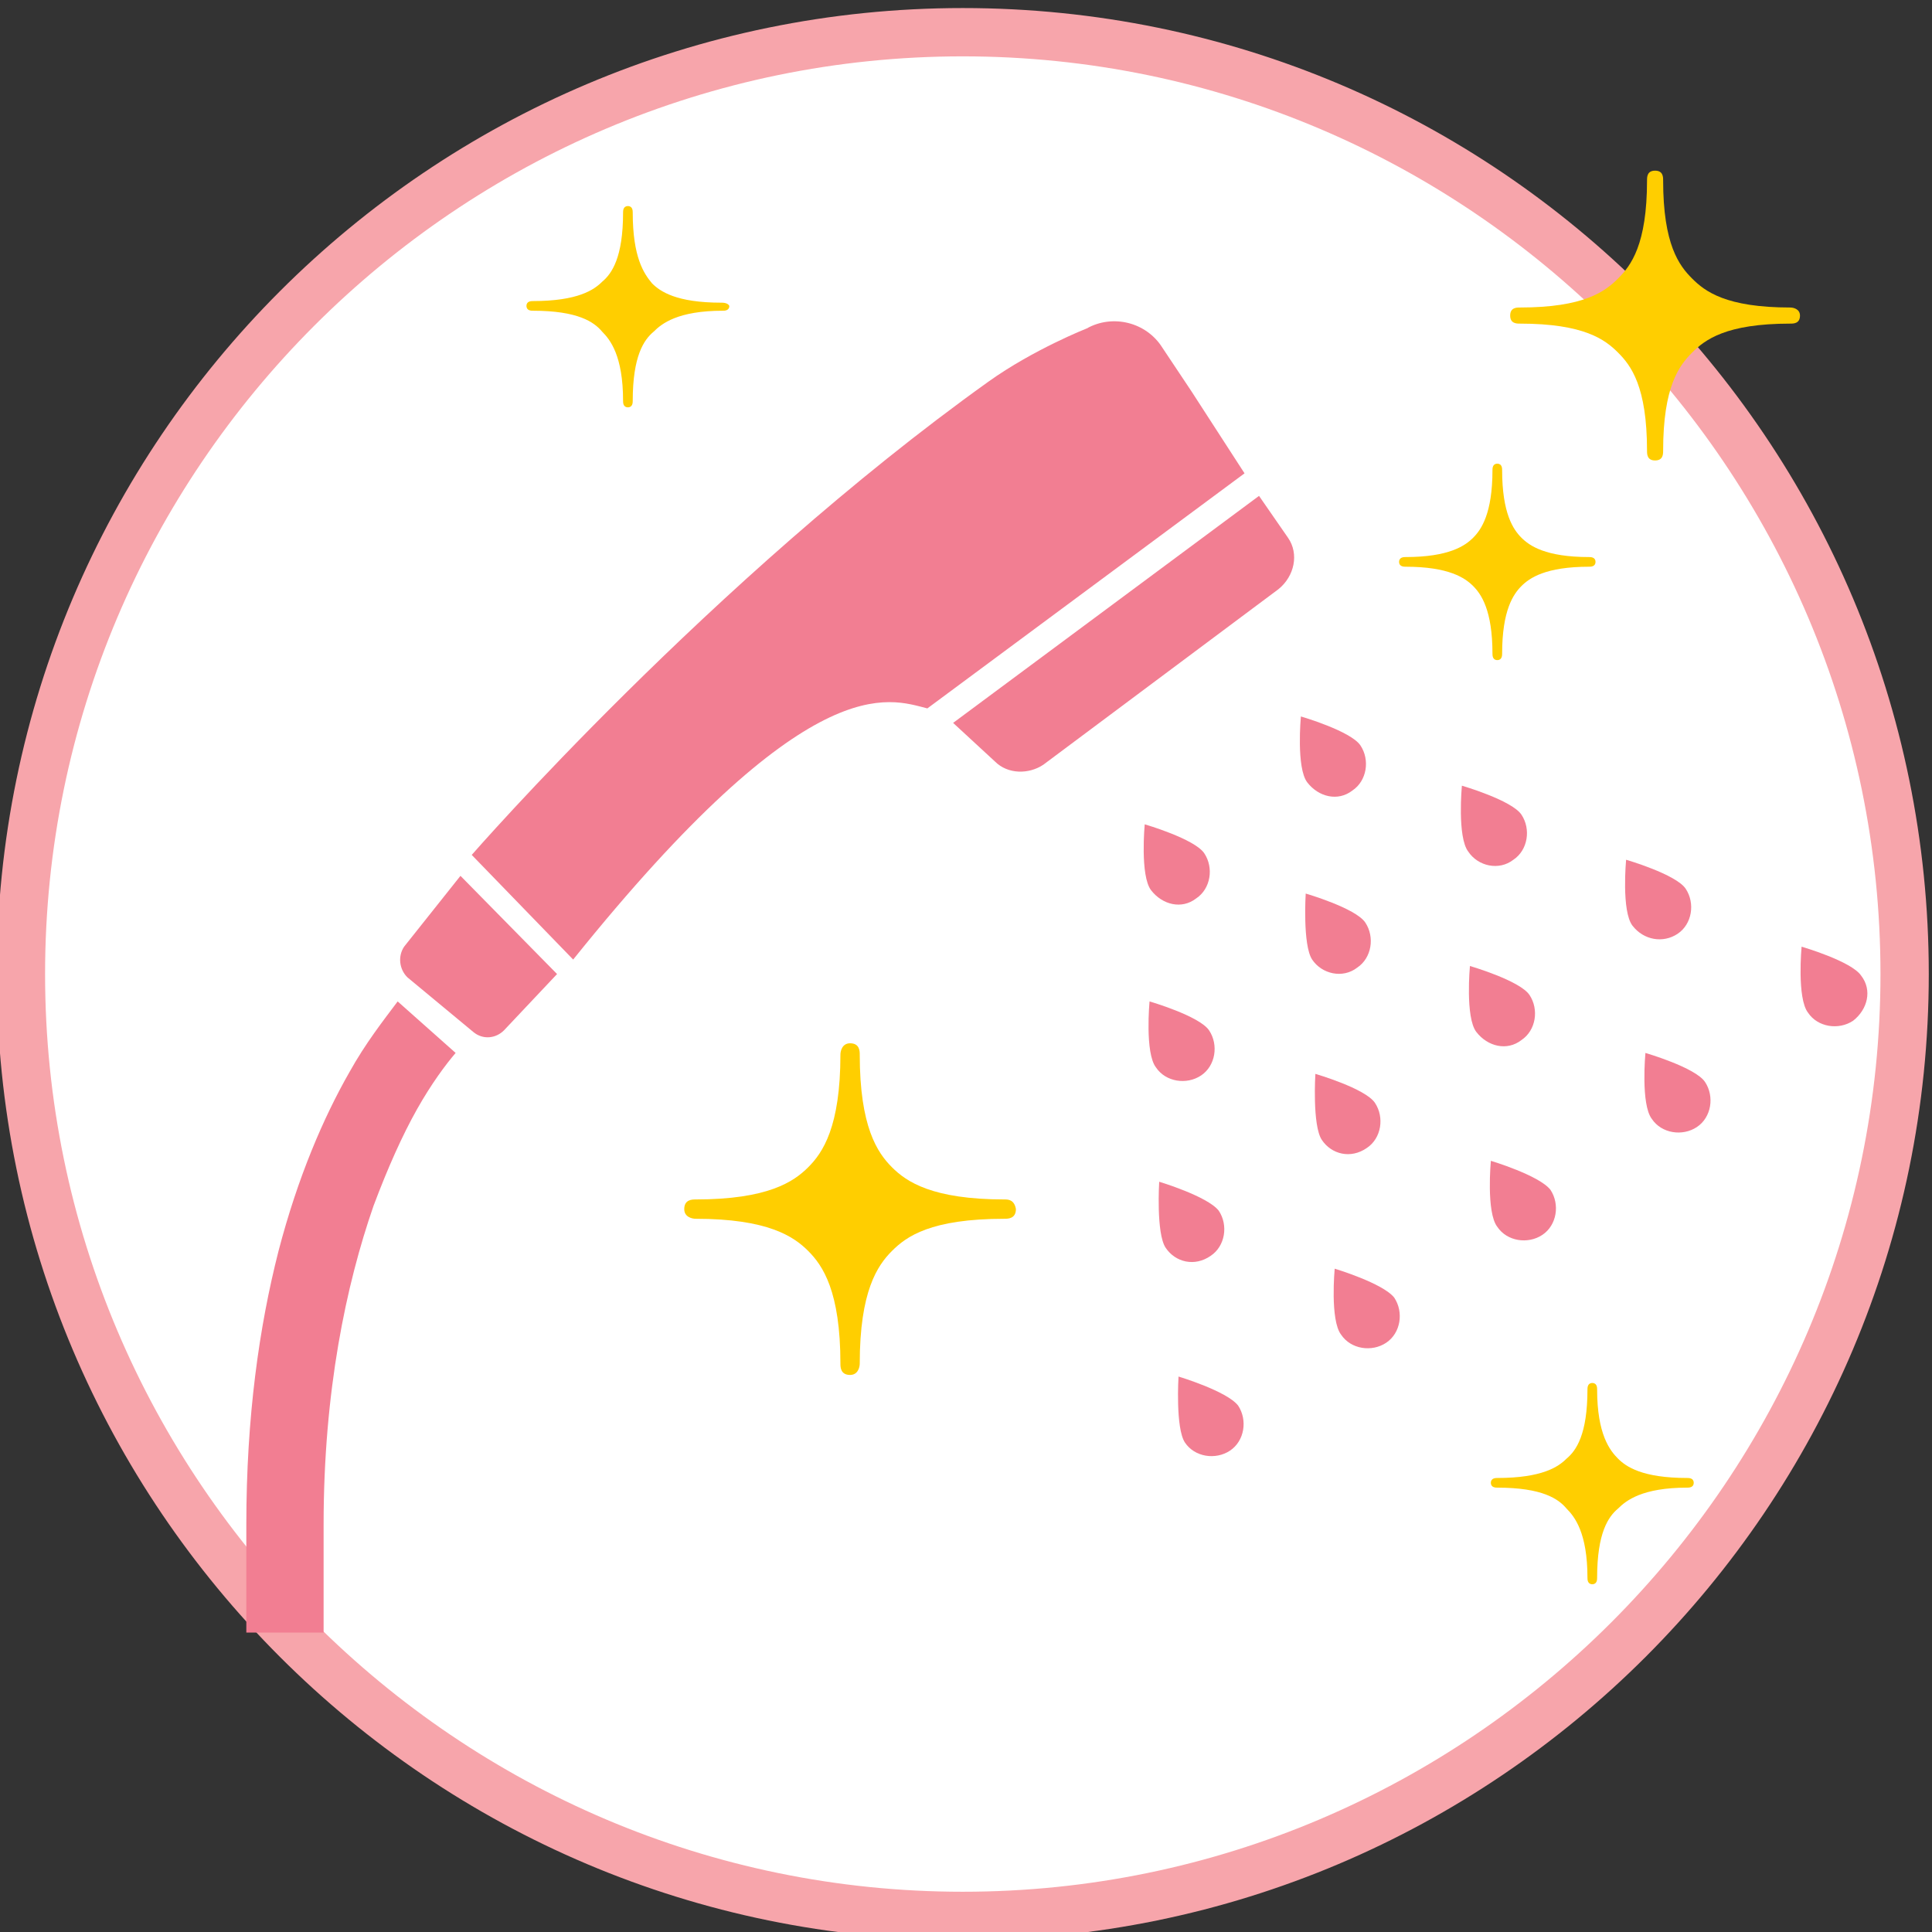 <?xml version="1.0" encoding="utf-8"?>
<!-- Generator: Adobe Illustrator 25.0.1, SVG Export Plug-In . SVG Version: 6.00 Build 0)  -->
<svg version="1.1" id="レイヤー_1" xmlns="http://www.w3.org/2000/svg" xmlns:xlink="http://www.w3.org/1999/xlink" x="0px"
	 y="0px" width="120px" height="120px" viewBox="0 0 120 120" style="enable-background:new 0 0 120 120;" xml:space="preserve">
<rect x="0" y="0" width="120" height="120" fill="#333333" stroke="none"/>
<style type="text/css">
	.st0{fill:#FFFFFF;}
	.st1{fill:#F7A5AB;}
	.st2{fill:#F27E92;}
	.st3{fill:#FFCE00;}
</style>
<g>
	<circle class="st0" cx="59.8" cy="60.5" r="58.5"/>
	<path class="st1" d="M59.8,3.5c31.4,0,57,25.6,57,57s-25.6,57-57,57s-57-25.6-57-57S28.4,3.5,59.8,3.5 M59.8,0.5
		c-33.1,0-60,26.9-60,60s26.9,60,60,60s60-26.9,60-60S93,0.5,59.8,0.5L59.8,0.5z"/>
</g>
<g>
	<path class="st2" d="M73.2,85.5c0,0-0.2,3.2,0.4,4.1c0.6,0.9,1.9,1.1,2.8,0.5c0.9-0.6,1.1-1.9,0.5-2.8
		C76.2,86.4,73.2,85.5,73.2,85.5z"/>
	<path class="st2" d="M82.9,78.8c0,0-0.3,3.2,0.4,4.1c0.6,0.9,1.9,1.1,2.8,0.5c0.9-0.6,1.1-1.9,0.5-2.8
		C85.9,79.7,82.9,78.8,82.9,78.8z"/>
	<path class="st2" d="M92.6,72.1c0,0-0.3,3.2,0.4,4.1c0.6,0.9,1.9,1.1,2.8,0.5c0.9-0.6,1.1-1.9,0.5-2.8C95.6,73,92.6,72.1,92.6,72.1
		z"/>
	<path class="st2" d="M102.2,65.4c0,0-0.3,3.2,0.4,4.1c0.6,0.9,1.9,1.1,2.8,0.5c0.9-0.6,1.1-1.9,0.5-2.8
		C105.3,66.3,102.2,65.4,102.2,65.4z"/>
	<path class="st2" d="M115.6,60.6c-0.6-0.9-3.7-1.8-3.7-1.8s-0.3,3.2,0.4,4.1c0.6,0.9,1.9,1.1,2.8,0.5
		C116,62.7,116.3,61.5,115.6,60.6z"/>
	<path class="st2" d="M75.2,78c0.9-0.6,1.1-1.9,0.5-2.8C75,74.3,72,73.4,72,73.4s-0.2,3.2,0.4,4.1C73,78.4,74.2,78.7,75.2,78z"/>
	<path class="st2" d="M84.9,71.3c0.9-0.6,1.1-1.9,0.5-2.8c-0.6-0.9-3.7-1.8-3.7-1.8c0,0-0.2,3.2,0.4,4.1
		C82.7,71.7,83.9,72,84.9,71.3z"/>
	<path class="st2" d="M94.5,64.6c0.9-0.6,1.1-1.9,0.5-2.8c-0.6-0.9-3.7-1.8-3.7-1.8s-0.3,3.2,0.4,4.1C92.4,65,93.6,65.3,94.5,64.6z"
		/>
	<path class="st2" d="M74.3,55.8c0.9-0.6,1.1-1.9,0.5-2.8c-0.6-0.9-3.7-1.8-3.7-1.8s-0.3,3.2,0.4,4.1C72.2,56.2,73.4,56.5,74.3,55.8
		z"/>
	<path class="st2" d="M84,49.1c0.9-0.6,1.1-1.9,0.5-2.8c-0.6-0.9-3.7-1.8-3.7-1.8s-0.3,3.2,0.4,4.1C81.9,49.5,83.1,49.8,84,49.1z"/>
	<path class="st2" d="M104.2,58c0.9-0.6,1.1-1.9,0.5-2.8c-0.6-0.9-3.7-1.8-3.7-1.8c0,0-0.3,3.2,0.4,4.1
		C102.1,58.4,103.3,58.6,104.2,58z"/>
	<path class="st2" d="M74.6,66.8c0.9-0.6,1.1-1.9,0.5-2.8c-0.6-0.9-3.7-1.8-3.7-1.8s-0.3,3.2,0.4,4.1C72.4,67.2,73.7,67.4,74.6,66.8
		z"/>
	<path class="st2" d="M84.3,60.1c0.9-0.6,1.1-1.9,0.5-2.8c-0.6-0.9-3.7-1.8-3.7-1.8s-0.2,3.2,0.4,4.1C82.1,60.5,83.4,60.8,84.3,60.1
		z"/>
	<path class="st2" d="M94,53.4c0.9-0.6,1.1-1.9,0.5-2.8c-0.6-0.9-3.7-1.8-3.7-1.8s-0.3,3.2,0.4,4.1C91.8,53.8,93.1,54.1,94,53.4z"/>
	<path class="st2" d="M74,24.3l-1.8-2.7c-1-1.6-3.1-2.1-4.7-1.2c0,0-3.3,1.3-6.1,3.3C44.2,36,29.3,53.1,29.3,53.1l6.3,6.5
		C50.3,41.3,55.2,43.4,57.6,44l19.7-14.6L74,24.3z"/>
	<path class="st2" d="M78.2,30.8L59.2,44.9l2.6,2.4c0.8,0.8,2.1,0.8,3,0.2l14.6-10.9c1-0.8,1.3-2.2,0.6-3.2L78.2,30.8z"/>
	<path class="st2" d="M25.1,58.8c-0.4,0.6-0.3,1.4,0.2,1.9l4.1,3.4c0.6,0.5,1.4,0.4,1.9-0.1l3.3-3.5l-6-6.1L25.1,58.8z"/>
	<path class="st2" d="M21.7,66.6c-1.6,2.8-3.2,6.5-4.4,11.1c-1.2,4.7-2,10.3-2,17v6.7h4.8v-6.7c0-8.3,1.4-14.9,3.1-19.8
		c0.9-2.4,1.8-4.4,2.7-6c0.9-1.6,1.8-2.8,2.4-3.5l-3.6-3.2C23.8,63.4,22.7,64.8,21.7,66.6z"/>
</g>
<g>
	<path class="st3" d="M111.2,19.1c-4,0-5.3-1-6.1-1.8c-0.8-0.8-1.8-2.1-1.8-6.1c0-0.2,0-0.6-0.5-0.6c-0.5,0-0.5,0.4-0.5,0.6
		c0,4-1,5.3-1.8,6.1c-0.8,0.8-2.1,1.8-6.1,1.8c-0.2,0-0.6,0-0.6,0.5c0,0.5,0.4,0.5,0.6,0.5c4,0,5.3,1,6.1,1.8
		c0.8,0.8,1.8,2.1,1.8,6.1c0,0.2,0,0.6,0.5,0.6c0.5,0,0.5-0.4,0.5-0.6c0-4,1-5.3,1.8-6.1c0.8-0.8,2.1-1.8,6.1-1.8
		c0.2,0,0.6,0,0.6-0.5C111.8,19.2,111.4,19.1,111.2,19.1z"/>
	<path class="st3" d="M98.7,34.6c-2.7,0-3.7-0.7-4.2-1.2c-0.5-0.5-1.2-1.5-1.2-4.2c0-0.1,0-0.4-0.3-0.4c-0.3,0-0.3,0.3-0.3,0.4
		c0,2.7-0.7,3.7-1.2,4.2c-0.5,0.5-1.5,1.2-4.2,1.2c-0.1,0-0.4,0-0.4,0.3c0,0.3,0.3,0.3,0.4,0.3c2.7,0,3.7,0.7,4.2,1.2
		c0.5,0.5,1.2,1.5,1.2,4.2c0,0.1,0,0.4,0.3,0.4c0.3,0,0.3-0.3,0.3-0.4c0-2.7,0.7-3.7,1.2-4.2c0.5-0.5,1.5-1.2,4.2-1.2
		c0.1,0,0.4,0,0.4-0.3C99.1,34.6,98.8,34.6,98.7,34.6z"/>
</g>
<path class="st3" d="M62.4,74.5c-4.5,0-6.1-1.1-7-2c-0.9-0.9-2-2.5-2-7c0-0.2,0-0.7-0.6-0.7c-0.5,0-0.6,0.5-0.6,0.7
	c0,4.5-1.1,6.1-2,7c-0.9,0.9-2.5,2-7,2c-0.2,0-0.7,0-0.7,0.6c0,0.5,0.5,0.6,0.7,0.6c4.5,0,6.1,1.1,7,2c0.9,0.9,2,2.5,2,7
	c0,0.2,0,0.7,0.6,0.7c0.5,0,0.6-0.5,0.6-0.7c0-4.5,1.1-6.1,2-7c0.9-0.9,2.4-2,7-2c0.2,0,0.7,0,0.7-0.6C63,74.5,62.6,74.5,62.4,74.5z
	"/>
<path class="st3" d="M104.8,91.8c-2.8,0-3.8-0.7-4.3-1.2c-0.5-0.5-1.3-1.5-1.3-4.3c0-0.1,0-0.4-0.3-0.4c-0.3,0-0.3,0.3-0.3,0.4
	c0,2.8-0.7,3.8-1.3,4.3c-0.5,0.5-1.5,1.2-4.3,1.2c-0.1,0-0.4,0-0.4,0.3c0,0.3,0.3,0.3,0.4,0.3c2.8,0,3.8,0.7,4.3,1.3
	c0.5,0.5,1.3,1.5,1.3,4.3c0,0.1,0,0.4,0.3,0.4c0.3,0,0.3-0.3,0.3-0.4c0-2.8,0.7-3.8,1.3-4.3c0.5-0.5,1.5-1.3,4.3-1.3
	c0.1,0,0.4,0,0.4-0.3C105.2,91.8,104.9,91.8,104.8,91.8z"/>
<path class="st3" d="M44.8,18.8c-2.8,0-3.8-0.7-4.3-1.2C40,17,39.3,16,39.3,13.2c0-0.1,0-0.4-0.3-0.4c-0.3,0-0.3,0.3-0.3,0.4
	c0,2.8-0.7,3.8-1.3,4.3c-0.5,0.5-1.5,1.2-4.3,1.2c-0.1,0-0.4,0-0.4,0.3c0,0.3,0.3,0.3,0.4,0.3c2.8,0,3.8,0.7,4.3,1.3
	c0.5,0.5,1.3,1.5,1.3,4.3c0,0.1,0,0.4,0.3,0.4c0.3,0,0.3-0.3,0.3-0.4c0-2.8,0.7-3.8,1.3-4.3c0.5-0.5,1.5-1.3,4.3-1.3
	c0.1,0,0.4,0,0.4-0.3C45.2,18.8,44.9,18.8,44.8,18.8z"/>
</svg>
